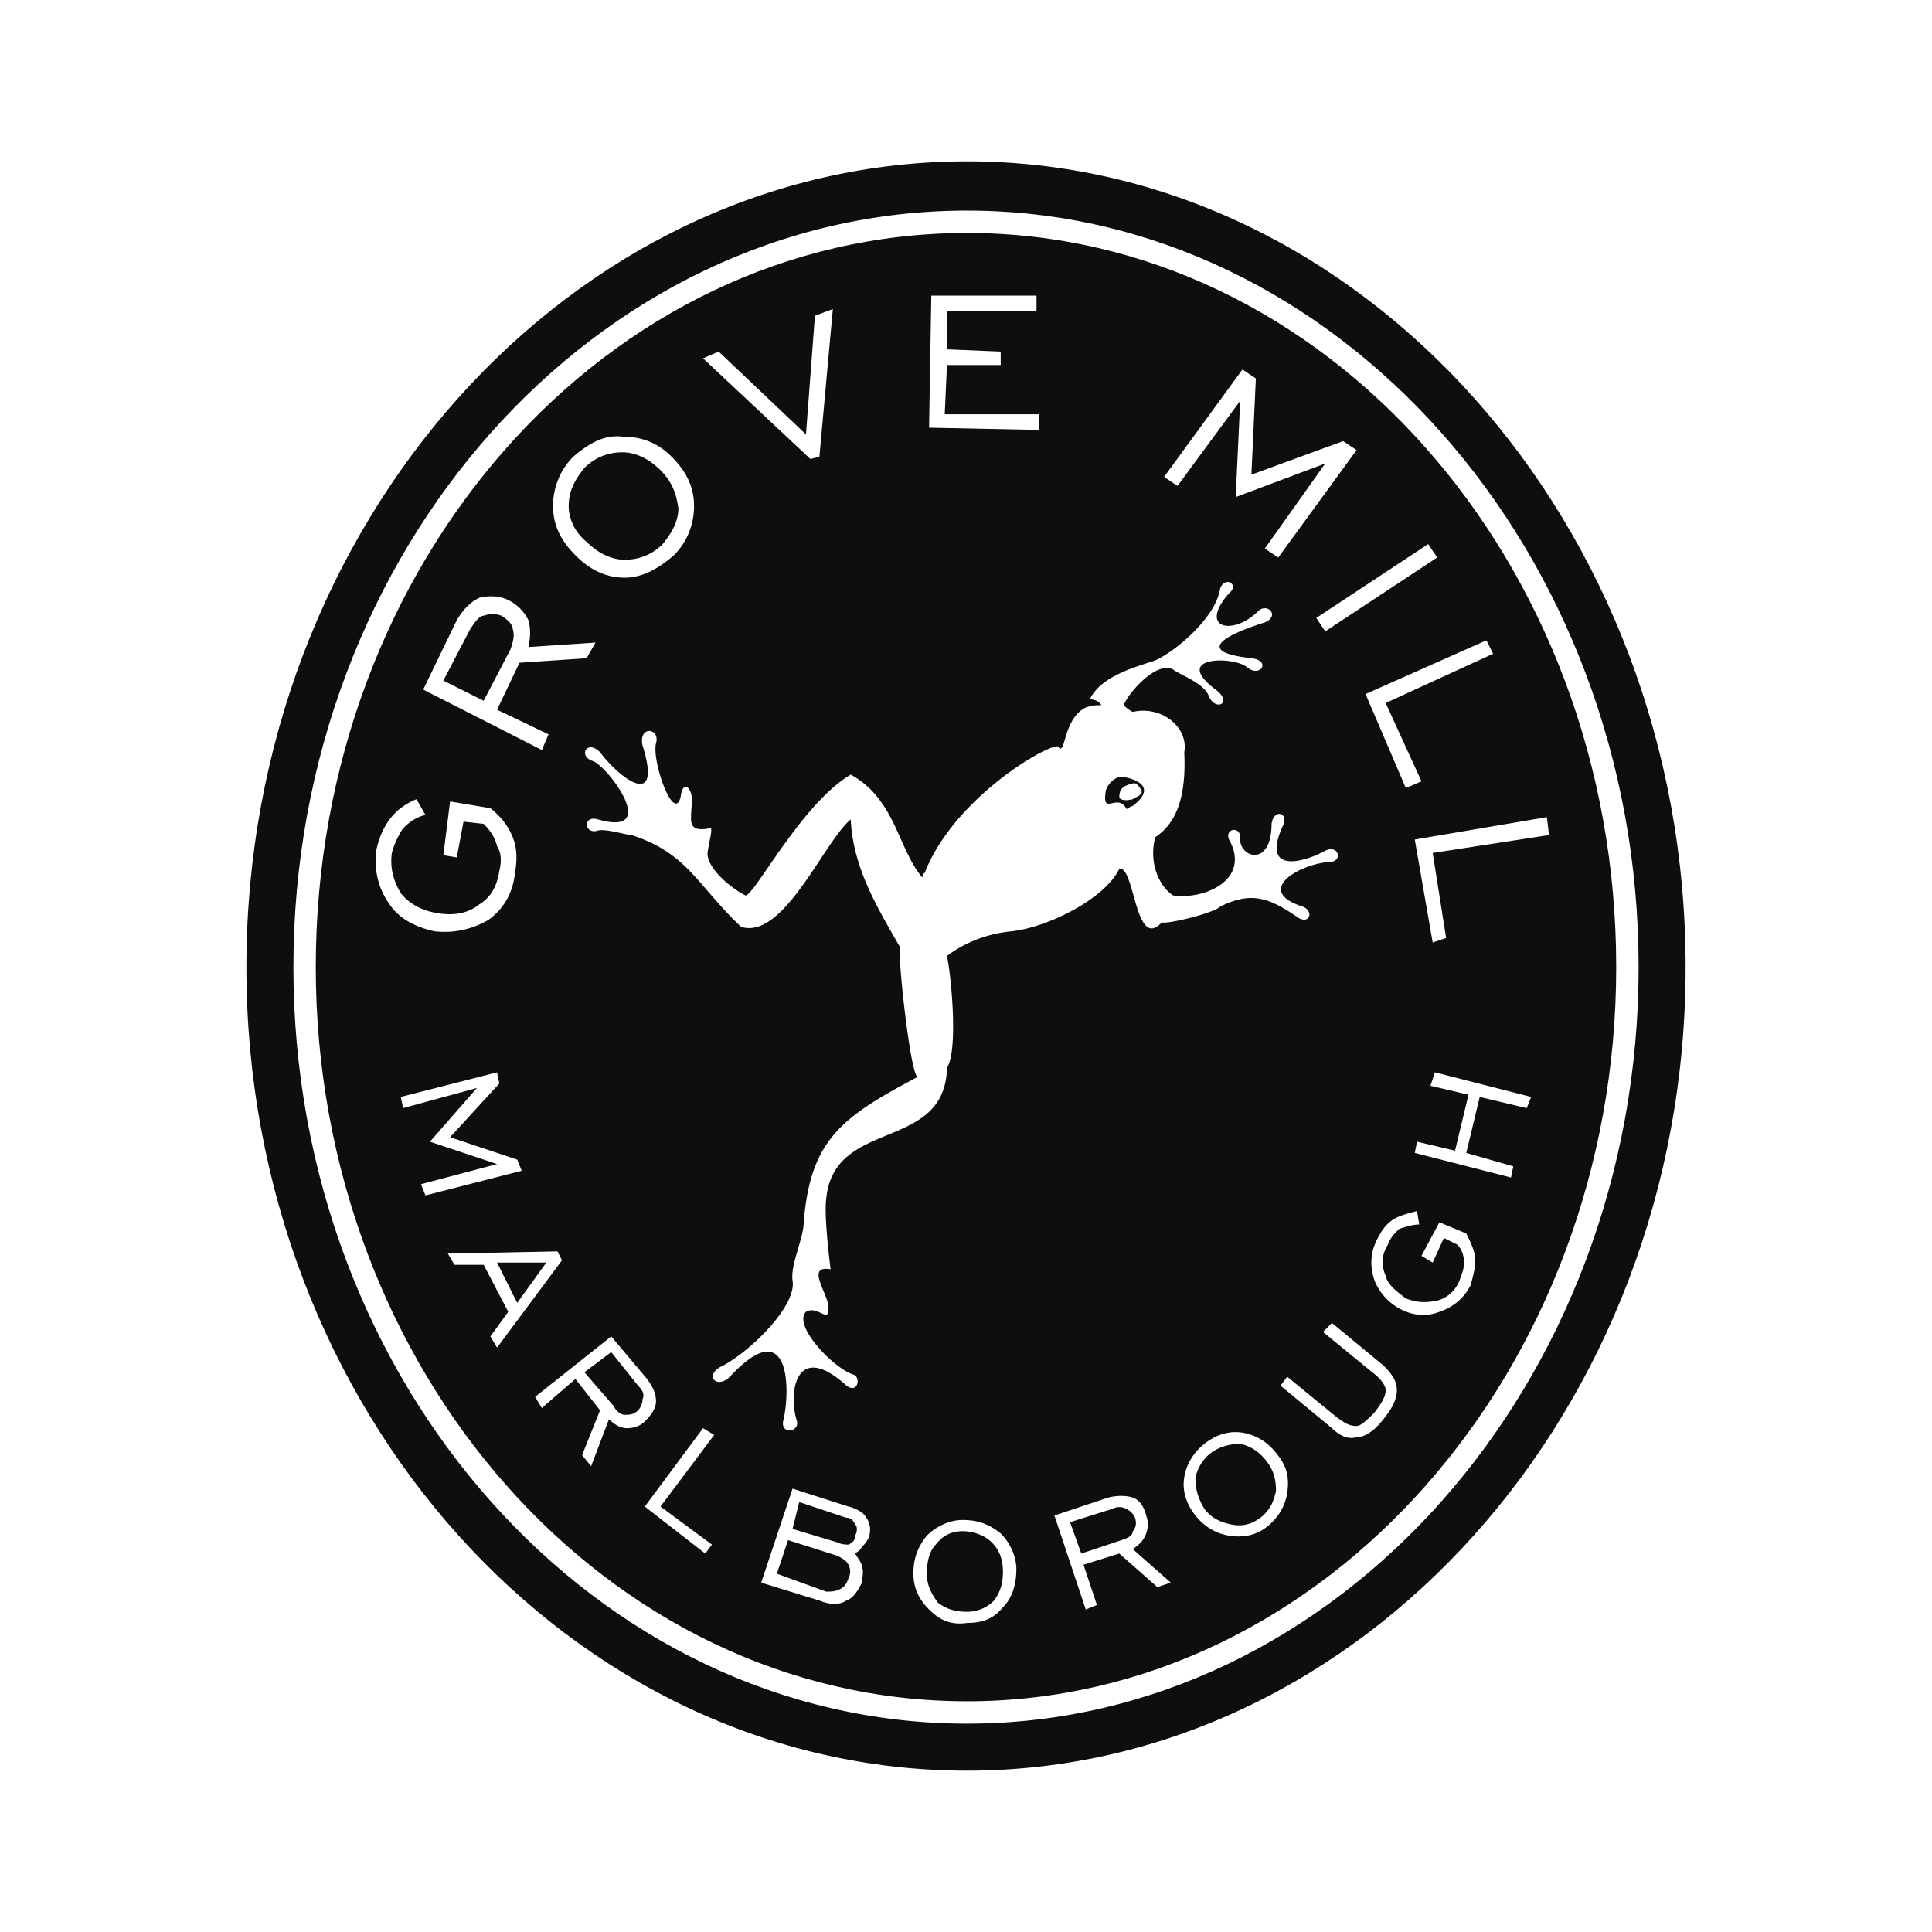<svg xmlns="http://www.w3.org/2000/svg" width="2500" height="2500" viewBox="0 0 192.756 192.756"><g fill-rule="evenodd" clip-rule="evenodd"><path fill="#fff" d="M0 0h192.756v192.756H0V0z"/><path d="M96.49 8.504c43.1 0 78.383 39.526 78.383 87.986 0 48.459-35.283 87.762-78.383 87.762-43.323 0-78.606-39.303-78.606-87.762C17.883 48.031 53.167 8.504 96.49 8.504z" fill="#fff"/><path d="M96.49 16.097c39.303 0 71.684 36.177 71.684 80.394s-32.381 80.17-71.684 80.17c-39.526 0-71.907-35.953-71.907-80.17s32.38-80.394 71.907-80.394z" fill="#0c0e0f"/><path d="M96.49 21.01c36.846 0 66.995 33.944 66.995 75.48 0 41.535-30.148 75.48-66.995 75.48-37.07 0-67.217-33.945-67.217-75.48-.001-41.536 30.146-75.48 67.217-75.48zm0 2.233c35.731 0 64.76 32.827 64.76 73.248 0 40.195-29.029 73.246-64.76 73.246-35.954 0-64.984-33.051-64.984-73.246-.001-40.421 29.03-73.248 64.984-73.248z" fill="#fff"/><path d="M113.016 79.741c-.895.223-1.34 0-1.34-.223 0-.67.223-1.117 1.34-1.34.223-.224.893.446.893.893-.223.447-.671.447-.893.67zM78.178 141.6c.67-2.904.67-10.719-5.36-4.244-1.339 1.34-2.68-.223-.67-1.115 2.903-1.564 7.37-6.029 6.923-8.486-.223-1.562 1.117-4.242 1.117-5.807.67-8.262 3.796-10.496 11.389-14.516-.67.225-2.01-11.612-1.786-12.952-2.457-4.243-4.69-8.039-4.913-12.729-2.68 2.233-6.699 12.059-10.942 10.719-4.466-4.243-5.359-7.37-10.942-9.156-.447 0-2.68-.67-3.35-.447-1.34.447-1.563-1.563 0-1.117 6.252 1.787 1.116-5.136-.447-5.806-1.563-.446-.67-2.233.67-.893 2.01 2.68 6.253 5.806 4.243-.67-.447-2.01 1.786-1.787 1.34-.223-.447 1.786 1.787 8.039 2.457 5.359.223-1.787 1.116-.894 1.116.223 0 2.01-.67 3.35 1.787 2.903.447-.223-.223 1.787-.223 2.68.223 1.563 2.456 3.35 3.796 4.02.893 0 5.583-9.156 10.496-12.059 4.466 2.457 4.689 7.369 7.146 10.272 0 0 0-.447.223-.447 3.126-8.039 13.623-13.622 13.4-12.505.67.67.445-2.903 2.68-4.02.67-.224.893-.224 1.562-.224-.447-.67-.893-.446-1.117-.67 1.117-2.233 4.467-3.126 6.477-3.796 2.01-.894 6.029-4.243 6.477-7.146.447-1.34 2.01-.446.893.447-3.127 3.573.447 4.243 2.904 1.787.893-.894 2.232.446.67 1.116-3.574 1.117-7.369 2.903-1.34 3.573 2.01.224.893 2.01-.447.893s-7.594-1.117-3.127 2.233c1.787 1.34 0 2.233-.67.67-.447-1.34-3.125-2.233-3.572-2.68-1.787-.893-4.689 2.68-4.914 3.573.225.224.447.447.895.67 2.902-.67 5.582 1.563 5.135 4.02.225 4.689-.893 7.146-2.902 8.486-.67 2.68.447 4.913 1.787 5.806 3.125.447 7.816-1.563 5.582-5.583-.445-1.117 1.117-1.34 1.117-.223-.225 2.01 3.127 3.126 3.127-1.34.223-1.563 1.785-1.117 1.115.223-2.232 4.913 2.234 3.573 4.244 2.457 1.34-.67 1.785 1.116.445 1.116-3.125.224-7.592 2.903-2.68 4.467 1.117.446.67 1.786-.445 1.116-2.904-2.01-4.689-2.68-7.816-1.116-.67.67-5.359 1.786-5.807 1.563-2.68 2.903-2.68-5.583-4.242-5.359-1.34 2.903-6.924 5.806-10.719 6.252-2.457.224-4.69 1.117-6.477 2.457.447 2.232 1.116 9.379 0 11.166-.224 8.486-11.389 4.912-12.059 13.176-.224 1.787.446 6.922.446 6.922-2.68-.445 0 2.68-.223 4.02 0 1.34-1.117-.445-2.233.225-1.34 1.34 2.679 5.582 4.689 6.252.894.223.447 2.232-.893.893-4.913-4.242-5.583 1.117-4.689 3.797.22 1.116-1.79 1.339-1.343-.223zm34.838-61.189c-.225 0-.67.447-.67.223-.895-1.563-2.457.894-2.01-1.786.223-.67.893-1.34 1.562-1.34.448 0 4.02.67 1.118 2.903zM150.756 117.48l-9.604-2.455.225-1.117 3.795.893 1.34-5.582-3.797-.893.447-1.34 9.604 2.455-.447 1.117-4.689-1.117-1.34 5.584 4.689 1.34-.223 1.115zm-5.36 6.7l-1.34-.668-1.117 2.455-1.117-.67 1.787-3.35 2.68 1.117c.447.893.893 1.787.893 2.68s-.223 1.562-.445 2.457c-.67 1.34-1.787 2.232-3.127 2.68-1.117.445-2.457.445-3.797-.225s-2.232-1.785-2.68-2.902c-.447-1.34-.447-2.68.223-4.02.447-.893.895-1.564 1.564-2.01.67-.447 1.562-.67 2.457-.895l.223 1.34c-.67 0-1.34.225-2.01.447-.447.447-.895.895-1.117 1.562-.67 1.117-.67 2.012-.223 3.127.223.895 1.115 1.564 2.01 2.234 1.117.445 2.01.445 3.127.223.893-.223 1.785-.893 2.232-2.01.223-.67.447-1.117.447-1.787s-.224-1.338-.67-1.785zm-16.972 13.175l4.912 4.02c.895.67 1.34.895 2.01.895.447 0 1.117-.67 1.787-1.34.67-.895 1.117-1.564 1.117-2.234 0-.445-.447-1.115-1.34-1.785l-4.914-4.02.895-.895 5.137 4.244c.893.893 1.338 1.562 1.338 2.455 0 .895-.445 1.787-1.338 2.904-.895 1.117-1.787 1.785-2.682 1.785-.67.225-1.562 0-2.455-.893l-5.137-4.242.67-.894zm-2.01 14.963c-1.117.893-2.457 1.117-3.797.893-1.34-.223-2.457-.893-3.35-2.01-.893-1.115-1.34-2.455-1.117-3.795.225-1.34.895-2.457 2.01-3.35 1.117-.895 2.457-1.34 3.797-1.117s2.457.893 3.35 2.01c1.117 1.34 1.34 2.457 1.117 4.02-.223 1.34-.893 2.457-2.01 3.349zm-.67-.892c.893-.67 1.34-1.564 1.562-2.68 0-1.117-.223-2.01-.893-2.904-.67-.893-1.562-1.562-2.68-1.785-.893 0-2.01.223-2.902.893-.895.67-1.342 1.562-1.564 2.457 0 1.115.223 2.01.893 3.125.672.895 1.564 1.34 2.682 1.564 1.115.222 2.01 0 2.902-.67zm-17.418 9.154l-3.127-9.379 5.359-1.785c.893-.225 1.787-.225 2.457 0 .67.223 1.115.893 1.34 1.785.223.67.223 1.117 0 1.787-.225.67-.67 1.117-1.34 1.562l3.795 3.35-1.338.447-3.797-3.35-3.574 1.117 1.34 4.02-1.115.446zm-.447-5.582l4.02-1.34c.67-.223 1.117-.447 1.117-.893.223-.225.445-.67.223-1.34-.223-.447-.447-.67-.893-.895a1.426 1.426 0 0 0-1.34 0l-4.244 1.34 1.117 3.128zM96.49 161.92c-1.563.225-2.68-.223-3.796-1.34-.894-.893-1.563-2.01-1.563-3.572s.446-2.68 1.34-3.797c.893-.893 2.233-1.562 3.573-1.562 1.562 0 2.679.447 3.796 1.34.893.893 1.562 2.232 1.562 3.572 0 1.564-.445 2.904-1.34 3.797-.892 1.117-2.009 1.562-3.572 1.562zm0-1.115a3.7 3.7 0 0 0 2.68-1.117c.67-.893.893-1.787.893-2.902 0-1.34-.445-2.234-1.115-2.904s-1.787-1.115-2.904-1.115-2.01.445-2.68 1.34c-.669.67-.893 1.785-.893 2.902s.447 2.01 1.116 2.902c.893.669 1.786.894 2.903.894zM75.945 157.9l3.126-9.379 5.583 1.787c.893.223 1.563.67 1.787 1.117.446.67.446 1.34.223 2.01-.223.445-.447.67-.67.893-.223.447-.447.447-.67.67.224.447.67.893.67 1.34.223.447 0 1.117 0 1.562-.447.895-.894 1.564-1.563 1.787-.67.447-1.563.447-2.68 0l-5.806-1.787zm1.563-.892l4.913 1.787c.446 0 .893 0 1.34-.225.446-.223.67-.445.893-1.115a1.426 1.426 0 0 0 0-1.34c-.223-.447-.67-.67-1.117-.895l-4.913-1.562-1.116 3.35zm1.563-4.467l4.466 1.34c.446.225.894.225 1.117.225.446-.225.669-.447.669-.895.224-.445.224-.893 0-1.115-.223-.447-.446-.67-.893-.67l-4.69-1.564-.669 2.679zm-14.738-2.232l5.806-7.816 1.117.67-5.36 7.146 5.136 3.797-.669.893-6.03-4.69zM53.39 139.365l7.593-6.029 3.573 4.244c.67.893.893 1.562.893 2.232s-.447 1.34-1.117 2.01c-.447.447-1.116.67-1.787.67-.67 0-1.339-.447-1.787-.893l-1.786 4.689-.894-1.117 1.787-4.465-2.457-3.127-3.35 2.902-.668-1.116zm4.913-2.455l2.903 3.35c.223.447.669.893 1.116.893.446 0 .894 0 1.34-.445.223-.225.447-.672.447-1.117.223-.447 0-.895-.447-1.34l-2.68-3.35-2.679 2.009zm-13.622-11.836l10.942-.223.446.893-6.476 8.709-.669-1.117 1.786-2.455-2.457-4.689H45.35l-.669-1.118zm4.913.893l2.01 4.02 2.903-4.02h-4.913zm-9.603-16.526l9.603-2.455.224 1.115-4.913 5.359 6.699 2.234.447 1.115-9.603 2.457-.446-1.117 7.592-2.01-6.699-2.232 4.689-5.359-7.37 2.01-.223-1.117zM141.152 83.761l13.176-2.233.223 1.787-11.611 1.786 1.34 8.486-1.34.447-1.788-10.273zm-4.912-14.515l12.059-5.359.67 1.34-10.719 4.913 3.572 7.816-1.562.67-4.02-9.38zm-4.914-7.593l11.166-7.37.895 1.34-11.166 7.369-.895-1.339zm-15.185-14.069l7.816-10.719 1.34.894-.445 9.603 9.154-3.35 1.34.894-7.814 10.719-1.34-.894 6.029-8.486-8.934 3.35.447-9.603-6.252 8.486-1.341-.894zm-23.447-4.913l.223-13.176h10.495v1.563H94.48v3.796l5.36.224v1.34h-5.36l-.224 4.913h9.38v1.562l-10.942-.222zm-10.943 2.903l-.893.223-10.719-10.048 1.563-.67 8.71 8.263.893-11.836 1.787-.67-1.341 14.738zM67.236 55.4c-1.563 1.34-3.126 2.233-4.913 2.233-2.01 0-3.573-.894-4.913-2.233-1.563-1.563-2.233-3.126-2.233-4.913 0-1.787.67-3.573 2.01-4.913 1.563-1.34 3.126-2.233 4.913-2.01 2.01 0 3.573.67 4.913 2.01 1.563 1.563 2.233 3.126 2.233 4.913 0 1.786-.67 3.573-2.01 4.913zM54.06 74.828l-11.836-6.029 3.35-6.922c.67-1.117 1.34-1.787 2.233-2.233.893-.224 2.01-.224 2.903.223s1.563 1.117 2.01 2.01c.224.893.224 1.562 0 2.679l6.699-.446-.893 1.563-6.699.447-2.233 4.689 5.136 2.457-.67 1.562zm-5.806 7.37l-2.01-.224-.67 3.573-1.34-.223.67-5.36 4.02.67c1.116.894 1.786 1.787 2.233 2.903.446 1.116.446 2.233.223 3.573-.223 2.01-1.117 3.573-2.68 4.69-1.563.893-3.35 1.34-5.36 1.116-2.01-.446-3.573-1.34-4.466-2.68-1.116-1.563-1.563-3.35-1.339-5.359.223-1.117.669-2.233 1.339-3.126.67-.893 1.563-1.563 2.68-2.01l.893 1.563c-.893.224-1.563.67-2.233 1.34-.446.67-.893 1.563-1.116 2.457-.224 1.563.223 2.903.893 4.02.894 1.117 2.233 1.787 3.796 2.01 1.563.223 2.903 0 4.02-.894 1.117-.67 1.786-1.786 2.01-3.35.223-.894.223-1.787-.224-2.456-.222-.893-.669-1.563-1.339-2.233zm17.865-27.915c.893-1.117 1.563-2.233 1.563-3.573-.223-1.563-.67-2.68-1.787-3.796s-2.456-1.787-3.796-1.787c-1.34 0-2.68.447-3.796 1.563-.894 1.116-1.563 2.233-1.563 3.796 0 1.34.67 2.679 1.787 3.573 1.117 1.117 2.457 1.787 3.796 1.787s2.679-.446 3.796-1.563zM48.254 69.916l2.68-5.136c.223-.67.446-1.34.223-2.01 0-.447-.447-.893-1.117-1.34-.67-.223-1.116-.223-1.787 0-.446 0-.893.67-1.34 1.34l-2.68 5.136 4.021 2.01z" fill="#fff"/></g></svg>